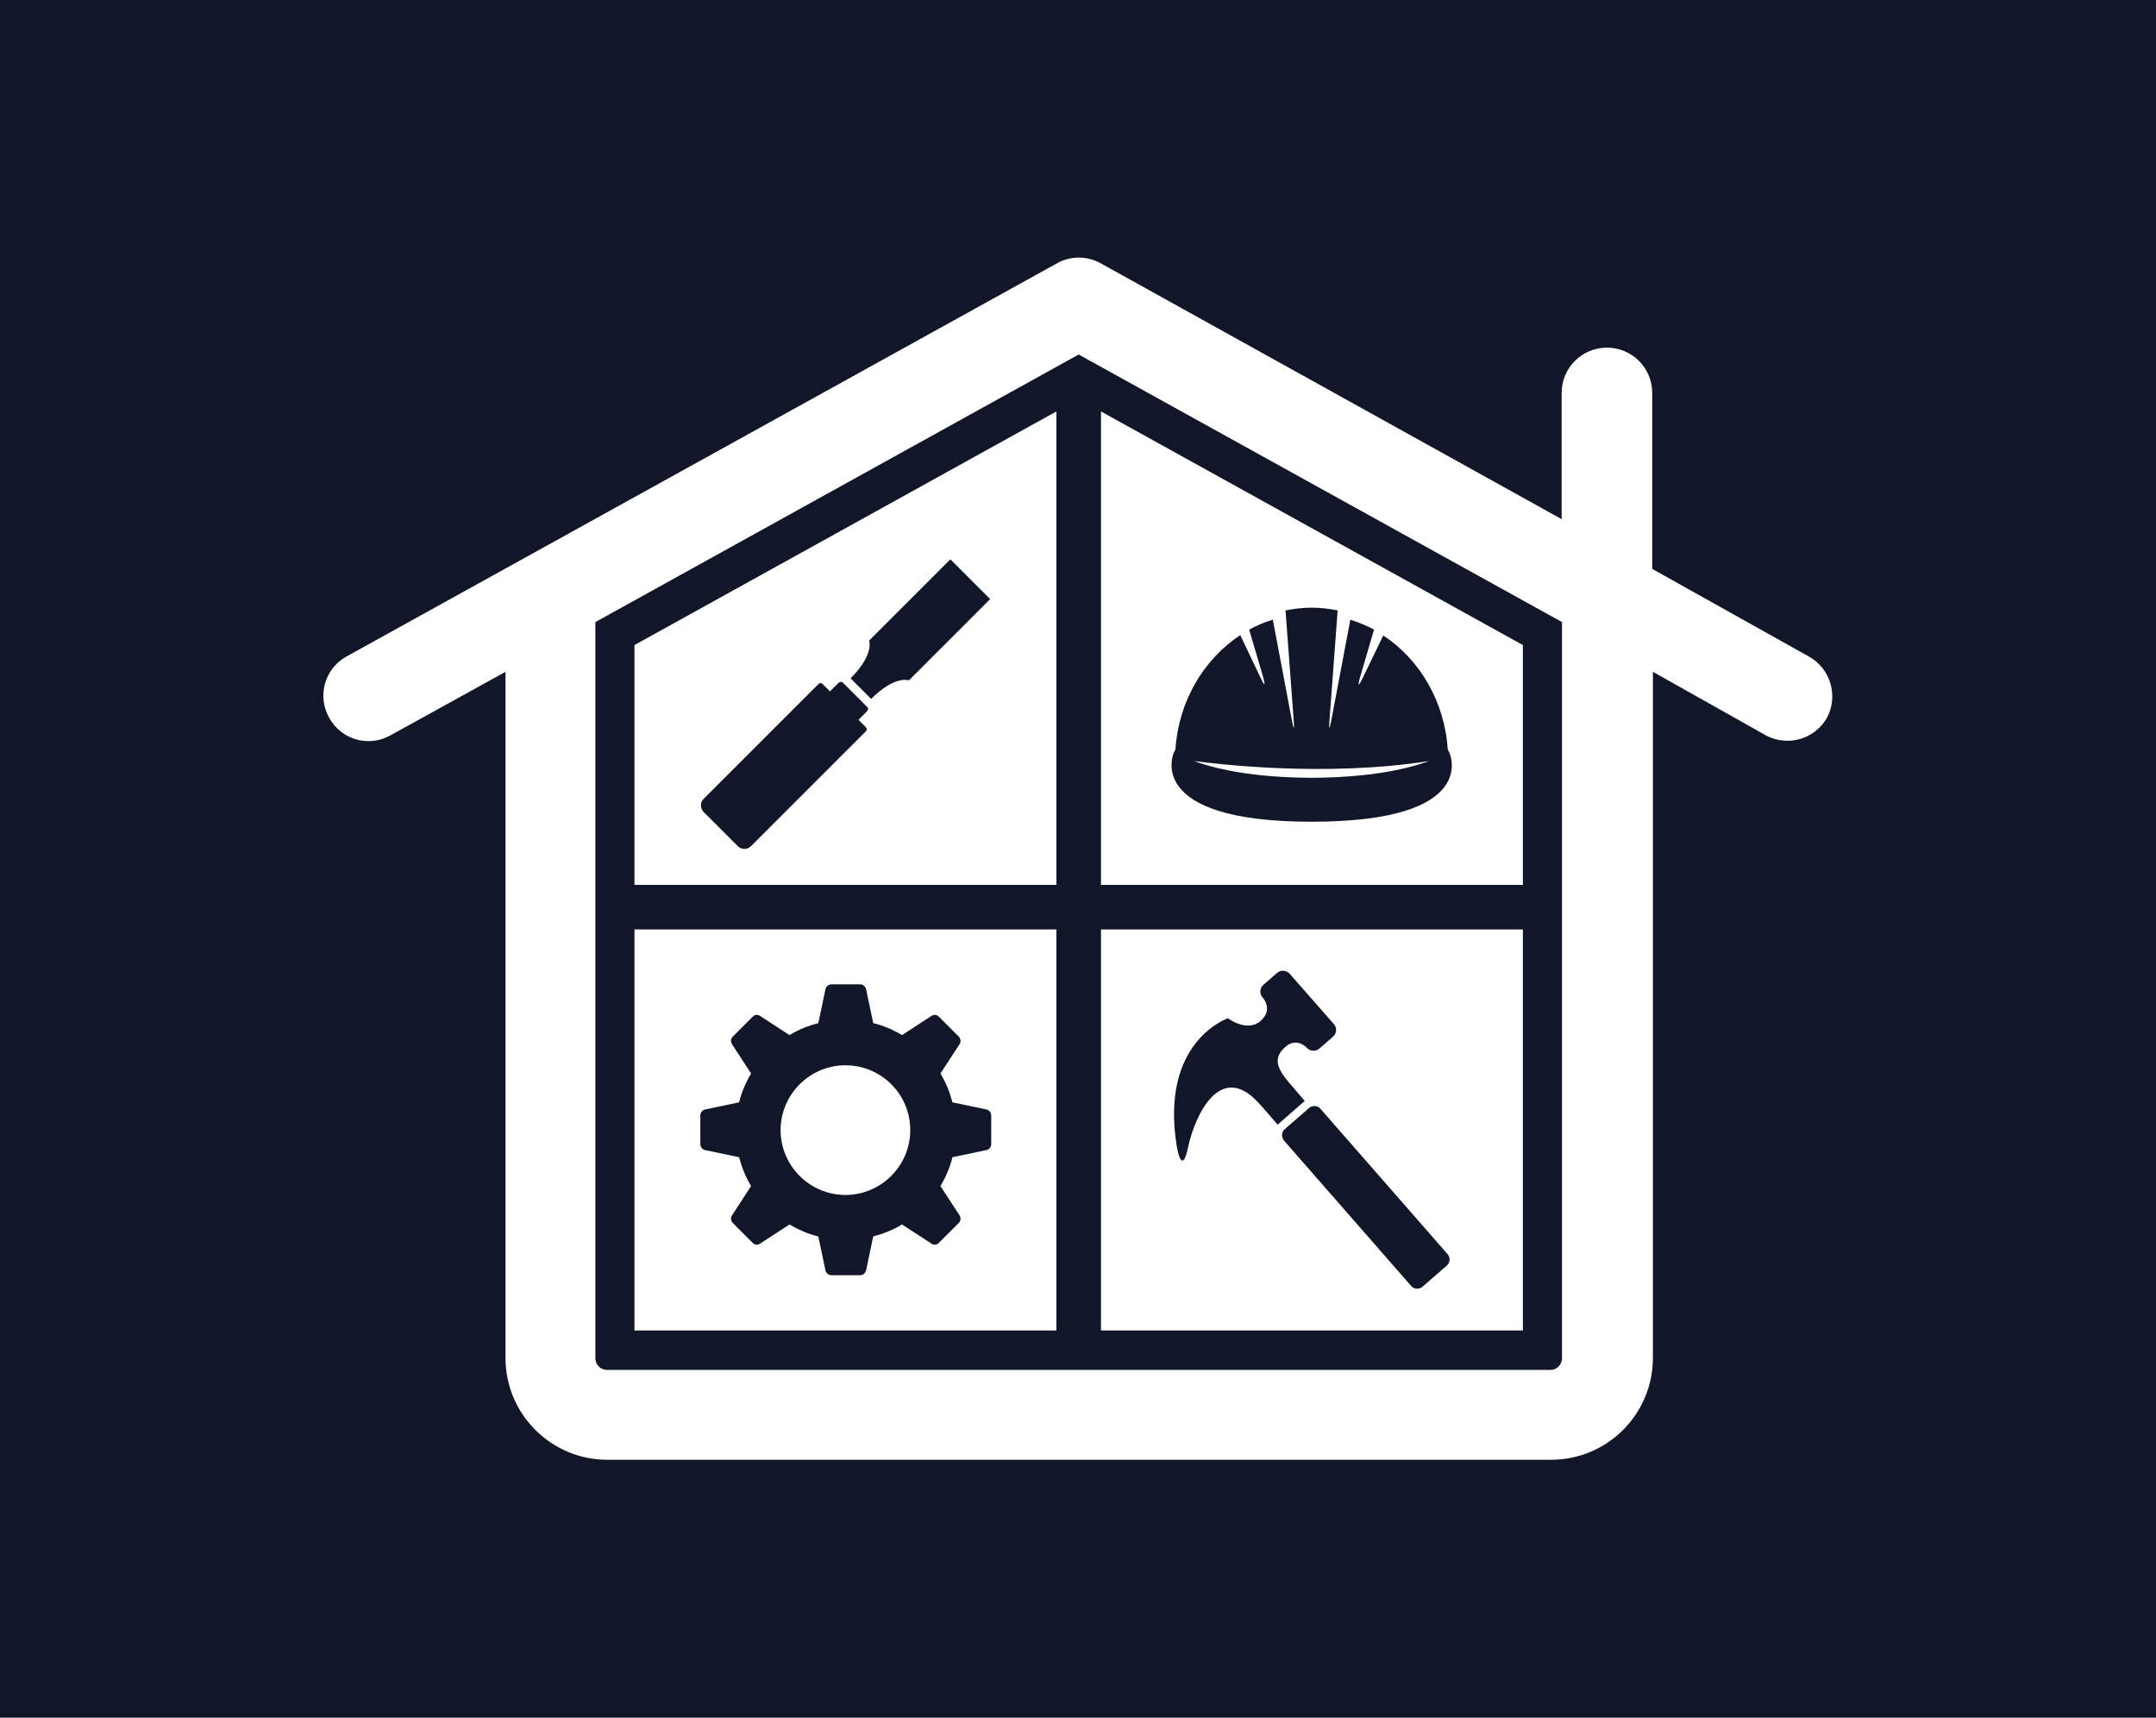 <svg width="1000" height="796.655" viewBox="0 0 1000 796.655" xmlns="http://www.w3.org/2000/svg"><defs/><path fill="#111728" d="M 0 0 L 1000 0 L 1000 1000 L 0 1000 Z"/><path fill="#ffffff" transform="matrix(1.591 0 0 1.591 -10.7 -35.919)" d="M 533.992 213.919 L 488.392 188.419 L 488.392 137.119 C 488.392 129.819 482.492 123.919 475.192 123.919 C 467.892 123.919 461.992 129.819 461.992 137.119 L 461.992 173.919 L 327.592 99.319 C 323.592 97.119 318.792 97.119 314.892 99.319 L 107.792 213.919 C 101.392 217.419 99.092 225.419 102.692 231.819 C 106.192 238.219 114.192 240.519 120.592 236.919 L 154.092 218.419 L 154.092 418.419 C 154.092 434.819 167.392 448.119 183.792 448.119 L 458.892 448.119 C 475.292 448.119 488.592 434.819 488.592 418.419 L 488.592 218.419 L 521.492 236.919 C 523.492 238.019 525.692 238.519 527.892 238.519 C 532.492 238.519 536.992 236.019 539.392 231.719 C 542.692 225.419 540.392 217.419 533.992 213.919 Z M 462.092 418.519 C 462.092 420.419 460.592 421.919 458.692 421.919 L 183.692 421.919 C 181.792 421.919 180.292 420.419 180.292 418.519 L 180.292 203.919 L 321.192 125.919 L 462.092 203.919 L 462.092 418.519 Z"/><path fill="#ffffff" transform="matrix(1.591 0 0 1.591 -10.7 -35.919)" d="M 253.192 333.119 C 242.792 333.119 234.292 341.619 234.292 352.019 C 234.292 362.419 242.792 370.919 253.192 370.919 C 263.592 370.919 272.092 362.419 272.092 352.019 C 272.092 341.519 263.592 333.119 253.192 333.119 Z"/><path fill="#ffffff" transform="matrix(1.591 0 0 1.591 -10.7 -35.919)" d="M 191.692 293.519 L 191.692 410.419 L 314.692 410.419 L 314.692 293.519 L 191.692 293.519 Z M 295.692 356.119 C 295.692 356.919 295.092 357.619 294.392 357.819 L 284.392 359.919 L 284.392 359.919 C 283.692 362.819 282.492 365.619 280.892 368.319 L 280.892 368.319 L 286.492 376.919 C 286.892 377.519 286.792 378.519 286.292 379.019 L 280.392 384.919 C 280.092 385.219 279.692 385.419 279.192 385.419 C 278.892 385.419 278.492 385.319 278.292 385.119 L 269.692 379.519 L 269.692 379.519 C 267.092 381.119 264.292 382.219 261.292 383.019 L 261.292 383.019 L 259.192 393.019 C 258.992 393.719 258.292 394.319 257.492 394.319 L 253.292 394.319 L 253.292 394.319 L 249.092 394.319 C 248.292 394.319 247.592 393.719 247.392 393.019 L 245.292 383.019 L 245.292 383.019 C 242.392 382.319 239.592 381.119 236.892 379.519 L 236.892 379.519 L 228.292 385.119 C 227.992 385.319 227.692 385.419 227.392 385.419 C 226.892 385.419 226.492 385.219 226.192 384.919 L 220.292 379.019 C 219.792 378.519 219.692 377.519 220.092 376.919 L 225.692 368.319 L 225.692 368.319 C 224.092 365.719 222.992 362.919 222.192 359.919 L 222.192 359.919 L 212.192 357.819 C 211.492 357.619 210.892 356.919 210.892 356.119 L 210.892 347.719 C 210.892 346.919 211.492 346.219 212.192 346.019 L 222.192 343.919 L 222.192 343.919 C 222.892 341.019 224.092 338.219 225.692 335.519 L 225.692 335.519 L 220.092 326.919 C 219.692 326.319 219.792 325.319 220.292 324.819 L 226.192 318.919 C 226.492 318.619 226.892 318.419 227.392 318.419 C 227.692 318.419 227.992 318.519 228.292 318.719 L 236.892 324.319 L 236.892 324.319 C 239.492 322.719 242.292 321.619 245.292 320.819 L 245.292 320.819 L 247.392 310.819 C 247.592 310.119 248.292 309.519 249.092 309.519 L 253.292 309.519 L 253.292 309.519 L 257.492 309.519 C 258.292 309.519 258.992 310.119 259.192 310.819 L 261.292 320.819 L 261.292 320.819 C 264.192 321.519 266.992 322.719 269.692 324.319 L 269.692 324.319 L 278.292 318.719 C 278.592 318.519 278.892 318.419 279.192 318.419 C 279.692 318.419 280.092 318.619 280.392 318.919 L 286.292 324.819 C 286.792 325.319 286.892 326.319 286.492 326.919 L 280.892 335.519 L 280.892 335.519 C 282.492 338.119 283.592 340.919 284.392 343.919 L 284.392 343.919 L 294.392 346.019 C 295.092 346.219 295.692 346.919 295.692 347.719 L 295.692 356.119 Z"/><path fill="#ffffff" transform="matrix(1.591 0 0 1.591 -10.7 -35.919)" d="M 354.792 244.419 C 357.892 245.519 368.092 249.219 389.092 249.319 C 409.992 249.219 420.192 245.519 423.392 244.419 C 392.892 249.219 360.892 245.219 354.792 244.419 Z"/><path fill="#ffffff" transform="matrix(1.591 0 0 1.591 -10.7 -35.919)" d="M 327.692 142.519 L 327.692 280.519 L 450.692 280.519 L 450.692 210.619 L 327.692 142.519 Z M 389.092 262.119 C 339.892 262.119 348.492 242.019 349.392 241.119 C 350.292 227.019 357.592 214.819 368.292 207.719 L 374.292 220.319 C 375.392 222.619 375.692 222.519 374.992 220.019 L 370.892 206.119 C 373.092 204.919 375.392 203.919 377.792 203.219 L 383.392 232.819 C 383.892 235.319 384.092 235.319 383.892 232.719 L 381.492 200.519 C 383.992 200.019 386.492 199.719 389.092 199.719 C 391.692 199.719 394.192 200.019 396.692 200.519 L 394.292 232.719 C 394.092 235.319 394.292 235.319 394.792 232.819 L 400.392 203.219 C 402.792 204.019 405.092 204.919 407.292 206.119 L 403.192 220.119 C 402.492 222.619 402.792 222.719 403.892 220.419 L 409.992 207.819 C 420.592 214.819 427.892 227.019 428.792 241.119 C 429.692 242.019 438.592 262.119 389.092 262.119 Z"/><path fill="#ffffff" transform="matrix(1.591 0 0 1.591 -10.7 -35.919)" d="M 327.692 293.519 L 327.692 410.419 L 450.692 410.419 L 450.692 293.519 L 327.692 293.519 Z M 373.192 343.619 C 362.492 332.419 355.192 347.219 353.092 357.019 C 351.192 365.919 349.792 356.719 349.792 356.719 C 344.792 326.119 364.692 319.419 364.692 319.419 C 364.692 319.419 370.292 323.619 374.192 320.219 C 378.092 316.819 374.792 313.319 374.792 313.319 C 373.792 312.219 373.992 310.519 375.092 309.619 L 378.992 306.219 C 380.092 305.219 381.792 305.419 382.692 306.419 L 395.592 321.119 C 396.592 322.219 396.392 323.919 395.292 324.819 L 391.392 328.219 C 390.292 329.219 388.592 329.019 387.692 328.019 C 387.692 328.019 384.792 324.819 381.492 327.719 C 376.992 331.619 379.792 335.119 384.192 340.119 L 387.092 343.519 L 379.192 350.419 C 376.692 347.519 374.192 344.619 373.192 343.619 Z M 428.492 391.519 L 421.492 397.619 C 420.492 398.519 418.892 398.419 418.092 397.419 L 381.092 355.119 C 380.192 354.119 380.292 352.519 381.292 351.719 L 388.292 345.619 C 389.292 344.719 390.892 344.819 391.692 345.819 L 428.692 388.119 C 429.592 389.119 429.492 390.719 428.492 391.519 Z"/><path fill="#ffffff" transform="matrix(1.591 0 0 1.591 -10.7 -35.919)" d="M 191.692 210.619 L 191.692 280.519 L 314.692 280.519 L 314.692 142.519 L 191.692 210.619 Z M 259.392 230.019 L 256.992 232.419 L 259.192 234.619 C 259.492 234.919 259.492 235.419 259.192 235.719 L 254.692 240.219 C 254.692 240.219 254.592 240.319 254.592 240.319 L 225.692 269.219 C 224.592 270.319 222.792 270.319 221.792 269.219 L 211.892 259.319 C 210.792 258.219 210.792 256.419 211.892 255.419 L 240.792 226.519 C 240.792 226.519 240.892 226.419 240.892 226.419 L 245.392 221.919 C 245.692 221.619 246.192 221.619 246.492 221.919 L 248.692 224.119 L 251.092 221.719 C 251.492 221.319 252.092 221.219 252.392 221.519 L 259.792 228.919 C 259.892 229.019 259.792 229.619 259.392 230.019 Z M 271.692 220.919 C 271.692 220.919 267.692 219.319 260.692 226.319 L 254.692 220.319 C 261.692 213.319 260.092 209.319 260.092 209.319 L 283.792 185.619 L 295.392 197.219 L 271.692 220.919 Z"/></svg>